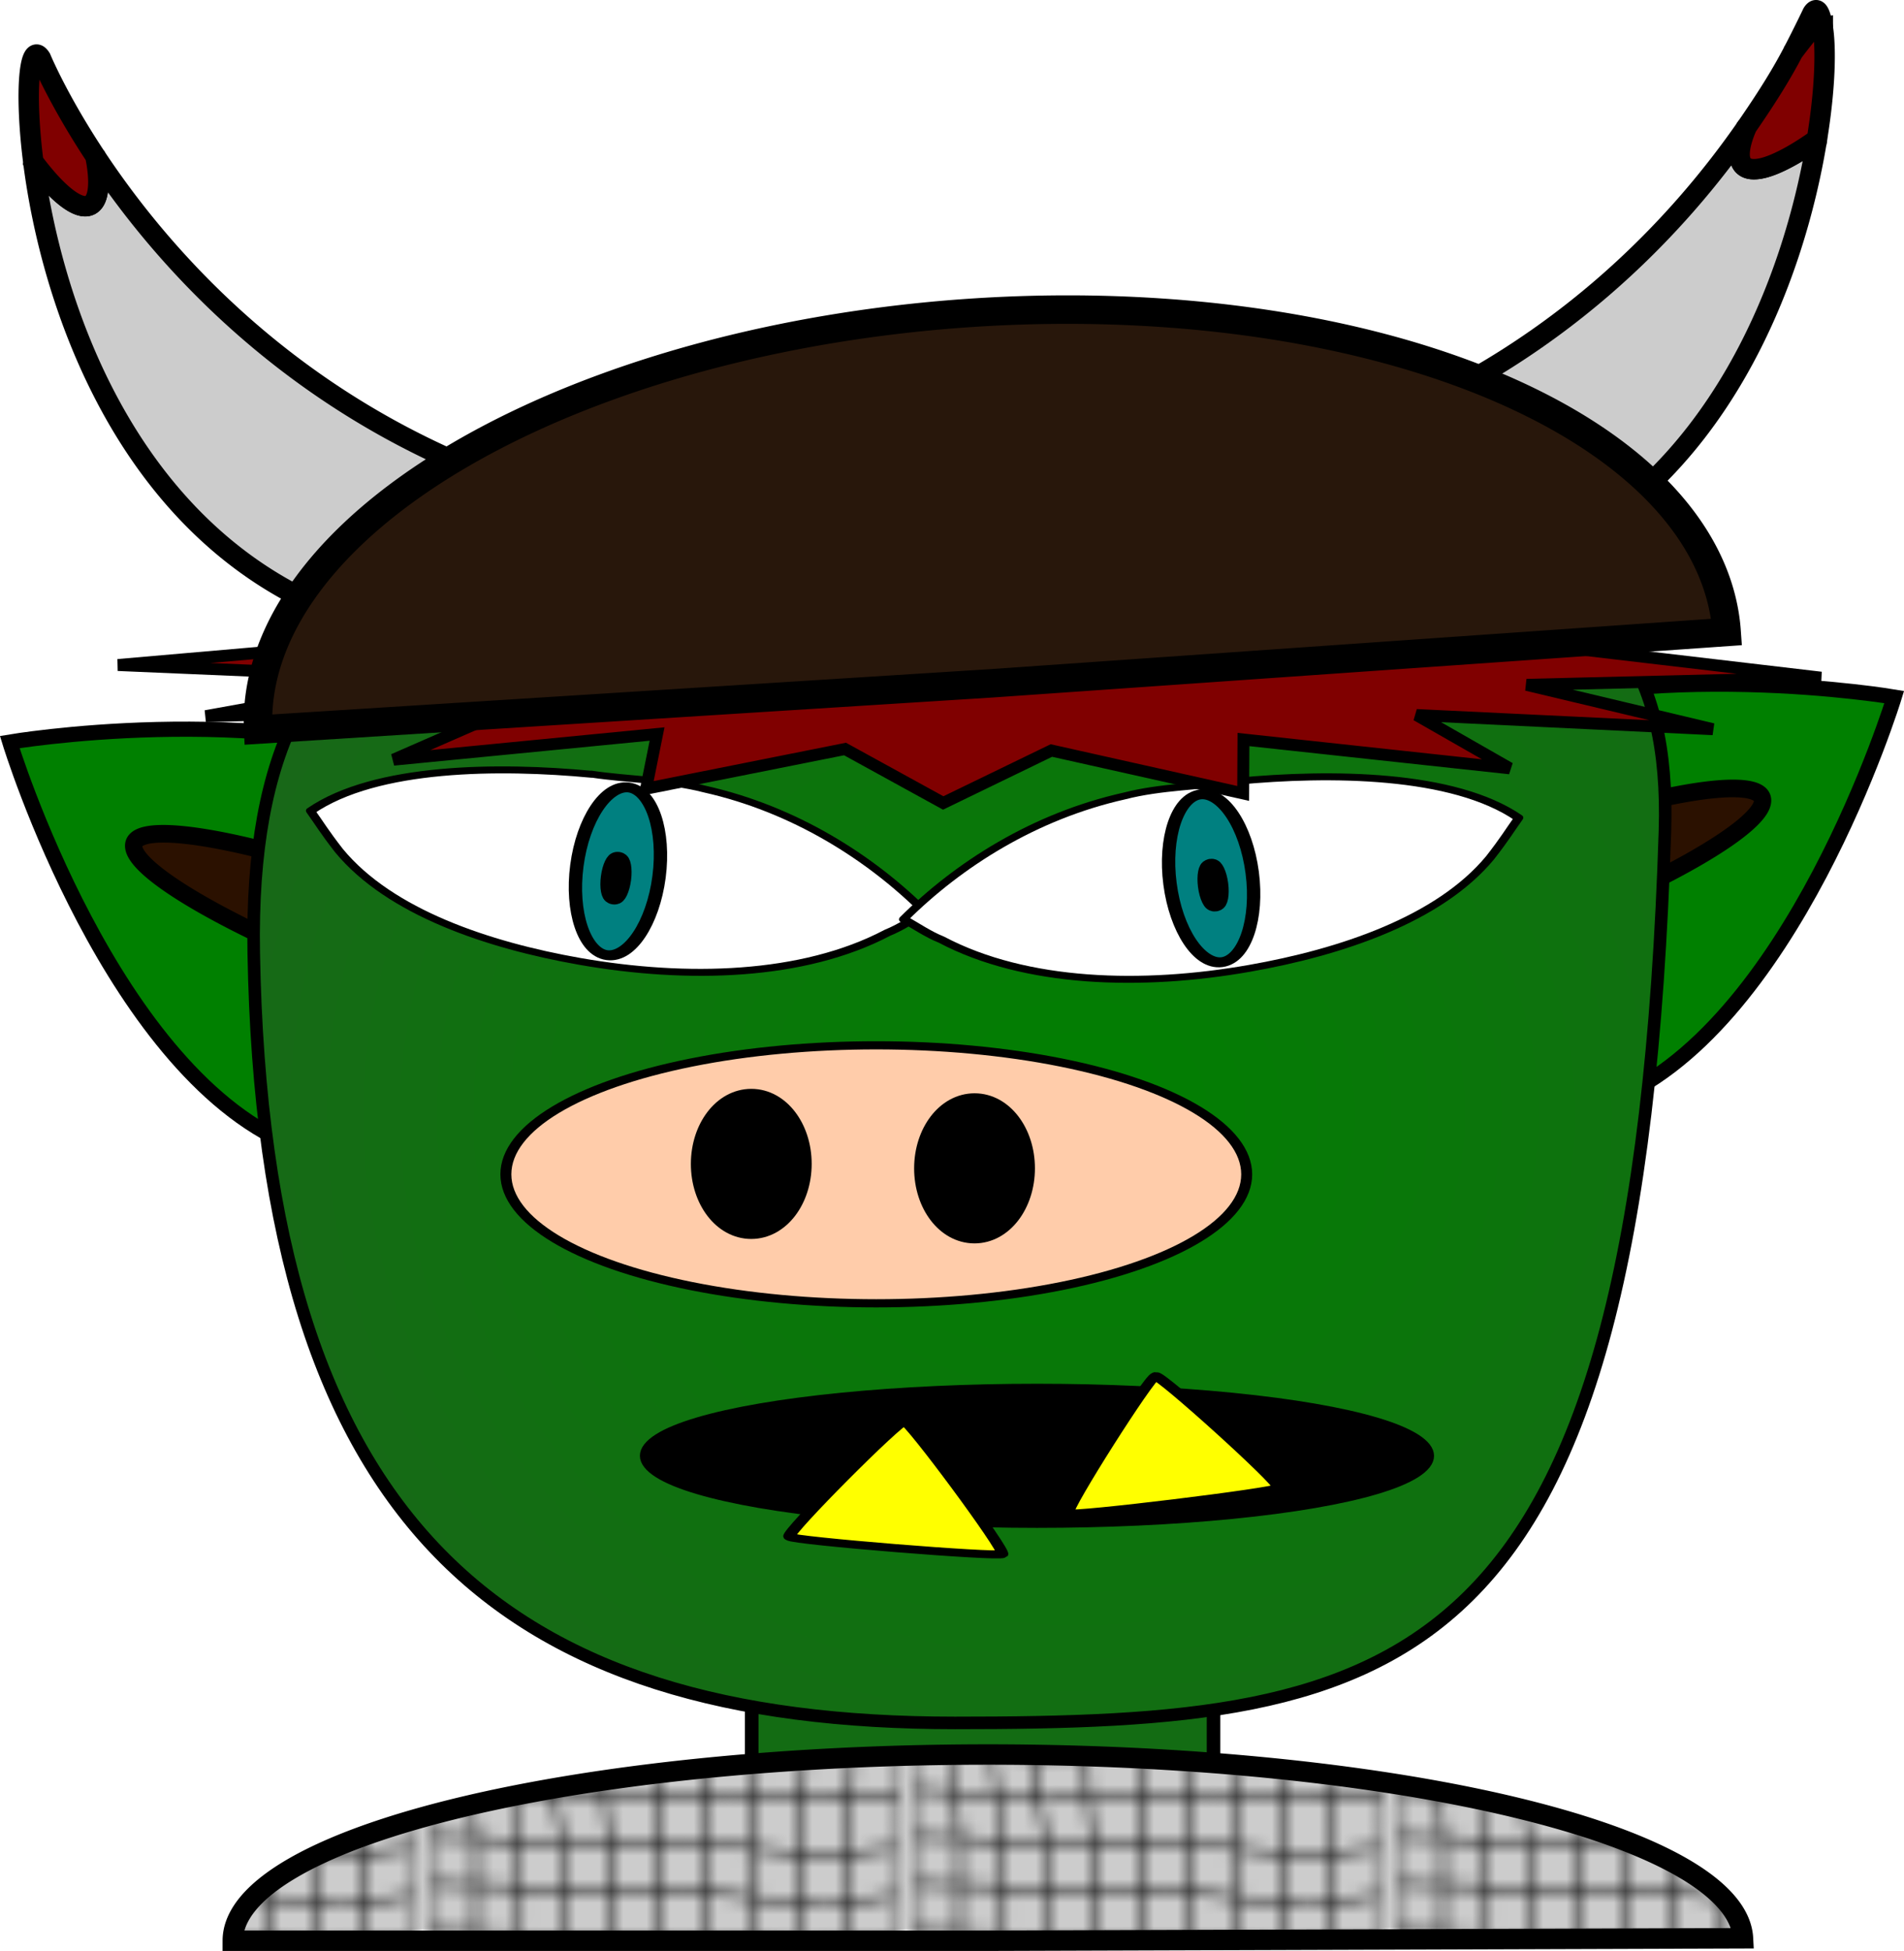 <svg xmlns="http://www.w3.org/2000/svg" xmlns:xlink="http://www.w3.org/1999/xlink" width="172.18" height="176.377" viewBox="0 0 161.419 165.353"><defs><pattern xlink:href="#a" id="d" patternTransform="matrix(.064 0 0 .066 0 0)"/><pattern patternUnits="userSpaceOnUse" width="514.625" height="195.203" patternTransform="translate(707.357 360.208)" id="a"><g transform="translate(-707.357 -360.208)"><rect id="c" width="24.496" height="24.496" x="233.223" y="767.731" rx="0" ry="0" transform="rotate(-45)" fill="#ccc" fill-opacity="1" stroke="#000" stroke-width=".6" stroke-miterlimit="4" stroke-dasharray="none" stroke-opacity="1"/><use xlink:href="#c" width="100%" height="100%"/><use xlink:href="#c" transform="translate(17.746 17.746)" width="100%" height="100%"/><use xlink:href="#c" transform="translate(35.491 35.491)" width="100%" height="100%"/><use xlink:href="#c" transform="translate(53.237 53.237)" width="100%" height="100%"/><use xlink:href="#c" transform="translate(70.983 70.983)" width="100%" height="100%"/><use xlink:href="#c" transform="translate(88.728 88.728)" width="100%" height="100%"/><use xlink:href="#c" transform="translate(106.474 106.474)" width="100%" height="100%"/><use xlink:href="#c" transform="translate(124.22 124.22)" width="100%" height="100%"/><use xlink:href="#c" transform="translate(141.966 141.966)" width="100%" height="100%"/><use xlink:href="#c" transform="translate(159.711 159.711)" width="100%" height="100%"/><use xlink:href="#c" transform="translate(35.491)" width="100%" height="100%"/><use xlink:href="#c" transform="translate(53.237 17.746)" width="100%" height="100%"/><use xlink:href="#c" transform="translate(70.983 35.491)" width="100%" height="100%"/><use xlink:href="#c" transform="translate(88.728 53.237)" width="100%" height="100%"/><use xlink:href="#c" transform="translate(106.474 70.983)" width="100%" height="100%"/><use xlink:href="#c" transform="translate(124.22 88.728)" width="100%" height="100%"/><use xlink:href="#c" transform="translate(141.966 106.474)" width="100%" height="100%"/><use xlink:href="#c" transform="translate(159.711 124.22)" width="100%" height="100%"/><use xlink:href="#c" transform="translate(177.457 141.966)" width="100%" height="100%"/><use xlink:href="#c" transform="translate(195.203 159.711)" width="100%" height="100%"/><use xlink:href="#c" transform="translate(70.983)" width="100%" height="100%"/><use xlink:href="#c" transform="translate(88.728 17.746)" width="100%" height="100%"/><use xlink:href="#c" transform="translate(106.474 35.491)" width="100%" height="100%"/><use xlink:href="#c" transform="translate(124.22 53.237)" width="100%" height="100%"/><use xlink:href="#c" transform="translate(141.966 70.983)" width="100%" height="100%"/><use xlink:href="#c" transform="translate(159.711 88.728)" width="100%" height="100%"/><use xlink:href="#c" transform="translate(177.457 106.474)" width="100%" height="100%"/><use xlink:href="#c" transform="translate(195.203 124.22)" width="100%" height="100%"/><use xlink:href="#c" transform="translate(212.948 141.966)" width="100%" height="100%"/><use xlink:href="#c" transform="translate(230.694 159.711)" width="100%" height="100%"/><use xlink:href="#c" transform="translate(106.474)" width="100%" height="100%"/><use xlink:href="#c" transform="translate(124.22 17.746)" width="100%" height="100%"/><use xlink:href="#c" transform="translate(141.966 35.491)" width="100%" height="100%"/><use xlink:href="#c" transform="translate(159.711 53.237)" width="100%" height="100%"/><use xlink:href="#c" transform="translate(177.457 70.983)" width="100%" height="100%"/><use xlink:href="#c" transform="translate(195.203 88.728)" width="100%" height="100%"/><use xlink:href="#c" transform="translate(212.948 106.474)" width="100%" height="100%"/><use xlink:href="#c" transform="translate(230.694 124.22)" width="100%" height="100%"/><use xlink:href="#c" transform="translate(248.44 141.966)" width="100%" height="100%"/><use xlink:href="#c" transform="translate(266.185 159.711)" width="100%" height="100%"/><use xlink:href="#c" transform="translate(141.966)" width="100%" height="100%"/><use xlink:href="#c" transform="translate(159.711 17.746)" width="100%" height="100%"/><use xlink:href="#c" transform="translate(177.457 35.491)" width="100%" height="100%"/><use xlink:href="#c" transform="translate(195.203 53.237)" width="100%" height="100%"/><use xlink:href="#c" transform="translate(212.948 70.983)" width="100%" height="100%"/><use xlink:href="#c" transform="translate(230.694 88.728)" width="100%" height="100%"/><use xlink:href="#c" transform="translate(248.44 106.474)" width="100%" height="100%"/><use xlink:href="#c" transform="translate(266.185 124.22)" width="100%" height="100%"/><use xlink:href="#c" transform="translate(283.931 141.966)" width="100%" height="100%"/><use xlink:href="#c" transform="translate(301.677 159.711)" width="100%" height="100%"/><use xlink:href="#c" transform="translate(177.457)" width="100%" height="100%"/><use xlink:href="#c" transform="translate(195.203 17.746)" width="100%" height="100%"/><use xlink:href="#c" transform="translate(212.948 35.491)" width="100%" height="100%"/><use xlink:href="#c" transform="translate(230.694 53.237)" width="100%" height="100%"/><use xlink:href="#c" transform="translate(248.44 70.983)" width="100%" height="100%"/><use xlink:href="#c" transform="translate(266.185 88.728)" width="100%" height="100%"/><use xlink:href="#c" transform="translate(283.931 106.474)" width="100%" height="100%"/><use xlink:href="#c" transform="translate(301.677 124.22)" width="100%" height="100%"/><use xlink:href="#c" transform="translate(319.422 141.966)" width="100%" height="100%"/><use xlink:href="#c" transform="translate(337.168 159.711)" width="100%" height="100%"/><use xlink:href="#c" transform="translate(212.948)" width="100%" height="100%"/><use xlink:href="#c" transform="translate(230.694 17.746)" width="100%" height="100%"/><use xlink:href="#c" transform="translate(248.44 35.491)" width="100%" height="100%"/><use xlink:href="#c" transform="translate(266.185 53.237)" width="100%" height="100%"/><use xlink:href="#c" transform="translate(283.931 70.983)" width="100%" height="100%"/><use xlink:href="#c" transform="translate(301.677 88.728)" width="100%" height="100%"/><use xlink:href="#c" transform="translate(319.422 106.474)" width="100%" height="100%"/><use xlink:href="#c" transform="translate(337.168 124.22)" width="100%" height="100%"/><use xlink:href="#c" transform="translate(354.914 141.966)" width="100%" height="100%"/><use xlink:href="#c" transform="translate(372.66 159.711)" width="100%" height="100%"/><use xlink:href="#c" transform="translate(248.44)" width="100%" height="100%"/><use xlink:href="#c" transform="translate(266.185 17.746)" width="100%" height="100%"/><use xlink:href="#c" transform="translate(283.931 35.491)" width="100%" height="100%"/><use xlink:href="#c" transform="translate(301.677 53.237)" width="100%" height="100%"/><use xlink:href="#c" transform="translate(319.422 70.983)" width="100%" height="100%"/><use xlink:href="#c" transform="translate(337.168 88.728)" width="100%" height="100%"/><use xlink:href="#c" transform="translate(354.914 106.474)" width="100%" height="100%"/><use xlink:href="#c" transform="translate(372.66 124.22)" width="100%" height="100%"/><use xlink:href="#c" transform="translate(390.405 141.966)" width="100%" height="100%"/><use xlink:href="#c" transform="translate(408.15 159.711)" width="100%" height="100%"/><use xlink:href="#c" transform="translate(283.931)" width="100%" height="100%"/><use xlink:href="#c" transform="translate(301.677 17.746)" width="100%" height="100%"/><use xlink:href="#c" transform="translate(319.422 35.491)" width="100%" height="100%"/><use xlink:href="#c" transform="translate(337.168 53.237)" width="100%" height="100%"/><use xlink:href="#c" transform="translate(354.914 70.983)" width="100%" height="100%"/><use xlink:href="#c" transform="translate(372.66 88.728)" width="100%" height="100%"/><use xlink:href="#c" transform="translate(390.405 106.474)" width="100%" height="100%"/><use xlink:href="#c" transform="translate(408.15 124.22)" width="100%" height="100%"/><use xlink:href="#c" transform="translate(425.897 141.966)" width="100%" height="100%"/><use xlink:href="#c" transform="translate(443.642 159.711)" width="100%" height="100%"/><use xlink:href="#c" transform="translate(319.422)" width="100%" height="100%"/><use xlink:href="#c" transform="translate(337.168 17.746)" width="100%" height="100%"/><use xlink:href="#c" transform="translate(354.914 35.491)" width="100%" height="100%"/><use xlink:href="#c" transform="translate(372.66 53.237)" width="100%" height="100%"/><use xlink:href="#c" transform="translate(390.405 70.983)" width="100%" height="100%"/><use xlink:href="#c" transform="translate(408.15 88.728)" width="100%" height="100%"/><use xlink:href="#c" transform="translate(425.897 106.474)" width="100%" height="100%"/><use xlink:href="#c" transform="translate(443.642 124.22)" width="100%" height="100%"/><use xlink:href="#c" transform="translate(461.388 141.966)" width="100%" height="100%"/><use xlink:href="#c" transform="translate(479.134 159.711)" width="100%" height="100%"/></g></pattern><pattern patternUnits="userSpaceOnUse" width="40.123" height="39.974" patternTransform="translate(677.644 368.523)" id="f"><g fill="#ccc" stroke="#000" stroke-width=".2"><path d="M.11.208l.04 3.634 3.846-.175L3.906.18.11.208z"/><path d="M.11.208l.04 3.634 3.846-.175L3.906.18.11.208zM.158 4.026L.27 7.405l3.918-.377-.182-3.186-3.848.184zM.276 7.583l.101 3.435 3.967-.508-.149-3.31-3.92.383zM.383 11.21l-.018 3.845 3.957-.482.03-3.875-3.969.512zM.363 15.274l-.12 4.223 3.886-.291.184-4.408-3.95.476zM.23 19.723l-.1 4.15 3.821-.097.166-4.338-3.886.285zM.125 24.085L.108 27.93c1.264 0 2.528-.003 3.793-.004l.046-3.935-3.822.094zM.11 28.13l.326 3.562 3.822-.014-.352-3.554-3.796.006zM.47 31.864l.831 3.22 3.73.061-.738-3.289-3.822.008zM2.094 38.575l3.56.16-.58-3.412-3.724-.066.744 3.318zM4.108.178l.095 3.48 3.836-.075L7.91.143 4.108.178zM4.211 3.833l.186 3.185 3.859-.082-.209-3.185-3.836.082zM4.403 7.186l.15 3.31 3.857-.042-.146-3.35-3.861.082zM4.56 10.68l-.029 3.88 3.848.001.035-3.918-3.853.037zM4.336 19.194l3.828.018.205-4.426-3.85-.006-.183 4.414zM4.154 23.772l3.815-.021.18-4.305-3.829-.016-.166 4.342zM4.147 23.989l-.045 3.937 3.79-.01.071-3.949-3.816.022zM4.106 28.124l.355 3.56 3.652.106-.218-3.67c-1.263 0-2.526.003-3.79.004zM5.217 35.159l3.43.293-.512-3.479-3.645-.111.727 3.297zM5.83 38.758l3.194.454-.35-3.579-3.416-.298.572 3.423zM8.113.141l.13 3.438h3.824L11.92.114 8.113.141zM8.455 6.936l3.795.184-.174-3.363-3.828-.006c.07 1.061.138 2.123.207 3.185zM8.613 10.462l3.756.36-.111-3.522-3.79-.192c.05 1.118.097 2.236.145 3.354zM8.578 14.575l3.75.4.045-3.957-3.752-.365-.043 3.922zM8.363 19.216l3.8.216.16-4.232L8.57 14.8l-.207 4.415zM8.17 23.75l3.848-.019.13-4.074-3.796-.203-.182 4.297zM8.166 23.964l-.072 3.955 3.809-.024.107-3.955-3.844.024zM8.096 28.12l.21 3.678 3.684.072-.091-3.772-3.803.022zM8.828 35.466l3.479.265-.301-3.666-3.678-.086.5 3.487zM9.195 39.235l3.315.395-.186-3.71-3.466-.267.337 3.582zM12.12.112l.15 3.465 3.82.01L15.922.1 12.12.112zM12.453 7.132l3.78.168-.133-3.53-3.824-.013.177 3.375zM12.569 10.842l3.728.368-.059-3.72-3.777-.179.108 3.531zM12.526 15.005l3.738.343.039-3.935-3.732-.373-.045 3.965zM12.363 19.442l3.834.092.065-3.975-3.744-.334-.155 4.217zM12.223 23.73l3.879-.061.095-3.928-3.843-.076-.131 4.064zM12.215 23.94l-.113 3.951 3.828-.04.162-3.973-3.877.062zM12.1 28.096l.092 3.778 3.777.02-.043-3.839-3.826.041zM12.498 35.74l3.735.071-.254-3.722-3.778-.02.297 3.672zM12.695 39.647l3.684.117-.133-3.754-3.73-.078.18 3.715zM16.29 3.592l3.81.028-.186-3.51L16.125.1l.164 3.492zM16.436 7.307l3.818.069-.142-3.569-3.815-.035.139 3.535zM16.496 11.22l3.785.138-.021-3.79-3.82-.067.056 3.718zM16.467 15.354l3.895.045-.08-3.84-3.782-.136-.033 3.931zM16.408 19.534l4.108-.182-.153-3.75-3.902-.039-.053 3.97zM16.404 19.739l-.091 3.924 4.175-.258.038-3.85-4.122.184zM16.303 23.872l-.17 3.976 3.998-.146.344-4.09-4.172.26zM16.127 28.053l.04 3.842 3.849-.015.097-3.965-3.986.138zM16.18 32.087l.254 3.73 3.87-.01-.278-3.726-3.846.006zM16.445 36.01l.135 3.758 3.844.004-.104-3.765c-1.291 0-2.583.003-3.875.004zM20.113.112l.186 3.512 3.83.008L23.92.106l-3.807.006zM20.455 7.38l3.828.033-.146-3.598-3.822-.01.14 3.574zM20.483 11.362l3.832.047-.028-3.797-3.828-.041.024 3.791zM20.565 15.395l4.011-.092-.252-3.695-3.84-.045.08 3.832zM20.572 15.598l.168 3.743 4.211-.231-.355-3.613-4.024.101zM20.746 19.54l-.027 3.843 4.393-.353-.147-3.73-4.219.24zM20.705 23.59l-.35 4.096 4.458-.373.29-4.08-4.398.358zM20.334 27.901l-.107 3.973 4.336-.233.232-4.115-4.46.375zM20.235 32.075l.285 3.734 4.11-.1-.071-3.859-4.324.225zM20.531 36.005l.1 3.77 3.926-.042.076-3.824-4.102.096zM24.326 3.632l3.778.046-.19-3.566-3.793-.006.205 3.525zM24.485 7.415l3.757.088-.129-3.639-3.773-.045.145 3.596zM24.52 11.405l3.758.09-.036-3.795-3.754-.086.032 3.791zM24.785 15.298l3.813.046-.309-3.654-3.763-.082.26 3.69zM25.17 19.098l3.914-.029-.463-3.541-3.812-.033.361 3.603zM25.188 19.29l.152 3.728 4.076-.115-.306-3.646c-1.308.01-2.615.022-3.922.033zM25.336 23.22l-.283 4.066 4.324-.217.045-3.965-4.086.115zM25.041 27.508l-.246 4.112 4.358-.235.216-4.1c-1.442.075-2.885.15-4.328.223zM24.795 31.833l.057 3.87 4.129-.128.164-3.97-4.35.228zM24.854 35.901l-.088 3.832 3.89-.039.315-3.914-4.117.121zM28.301 3.682l3.707.108-.137-3.643-3.758-.035.188 3.57zM28.436 7.507l3.666.16-.088-3.688-3.703-.111.125 3.639zM28.473 11.5l3.615.184.016-3.816-3.664-.16.033 3.793zM28.79 15.346l3.519.235-.217-3.698-3.613-.187.31 3.65zM29.28 19.077l3.455.264-.409-3.57-3.51-.231c.155 1.179.31 2.358.463 3.537zM29.617 22.909l3.473.258-.328-3.637-3.457-.264.312 3.643zM29.584 27.067l3.594.178-.074-3.88-3.48-.257-.04 3.96zM29.365 31.39l3.721.052.088-3.994-3.6-.17-.209 4.111zM29.19 35.575h3.724l.168-3.922-3.726-.049-.166 3.97zM28.858 39.686l3.668.024.375-3.928H29.18l-.322 3.904zM32.2 3.796l3.675.125L35.813.2 32.07.152l.13 3.645zM32.293 7.676c1.211.06 2.422.118 3.633.176l-.047-3.736-3.674-.129.088 3.69zM32.278 11.694l3.623.174.025-3.817-3.633-.177-.015 3.82zM32.488 15.596l3.43.278-.02-3.801-3.615-.18.205 3.703zM32.914 19.36l3.252.363-.238-3.654-3.422-.283.408 3.574zM33.264 23.19l3.142.41-.222-3.687-3.25-.365.33 3.642zM33.352 27.26l3.174.342-.106-3.806-3.15-.41.082 3.874zM33.268 31.456l3.302.19-.04-3.845-3.18-.337-.082 3.992zM33.1 35.58l3.361.124.11-3.858-3.311-.185-.16 3.92zM32.71 39.712l3.472.08.27-3.881-3.366-.125-.377 3.926zM36.07 3.926l3.717.077V.213L36.012.203l.058 3.725zM36.117 7.86l3.682.117-.012-3.78-3.715-.075.045 3.738zM36.094 11.876l3.697.097.008-3.795-3.681-.117-.024 3.815zM36.104 15.883l3.683.082.004-3.79-3.7-.094.013 3.803zM36.338 19.739l3.475.201-.026-3.773-3.672-.082.223 3.654zM36.574 23.616l3.32.273-.077-3.752-3.463-.207.22 3.686zM36.692 27.616l3.287.232-.078-3.761-3.32-.266.11 3.795zM36.74 31.655l3.282.182-.04-3.787-3.287-.231.045 3.836zM36.635 35.717l3.338.133.045-3.81-3.278-.186-.105 3.863zM36.363 39.796l3.502.076.106-3.819-3.346-.134-.262 3.877z"/></g></pattern><radialGradient xlink:href="#b" id="e" cx="567.712" cy="394.212" fx="567.712" fy="394.212" r="60.37" gradientTransform="matrix(1.547 -.005 .004 1.388 -312.295 -150.162)" gradientUnits="userSpaceOnUse"/><linearGradient id="b"><stop offset="0" stop-color="green"/><stop offset="1" stop-color="#1e621e"/></linearGradient></defs><g stroke="#000"><path d="M25.385 97.313C9.533 91.463.828 62.894.828 62.894s20.961-3.56 36.858 2.174l-5.96 16.192z" fill="green" stroke-width="1.285"/><path d="M180.385-605.517a3.951 23.542 0 01-3.925 23.54 3.951 23.542 0 01-3.977-23.229l3.951-.311z" transform="matrix(-.325 .946 -.936 -.351 -476.02 -299.708)" fill="#2b1100" stroke-width="1.481"/><path d="M136.033 93.499c15.853-5.851 24.558-34.42 24.558-34.42s-20.961-3.56-36.858 2.175l5.96 16.192z" fill="green" stroke-width="1.285"/><path transform="matrix(.325 .946 .936 -.351 -496.476 -292.637)" d="M568.126 470.595a3.951 23.542 0 01-3.925 23.541 3.951 23.542 0 01-3.977-23.23l3.95-.31z" fill="#2b1100" stroke-width="1.481"/></g><path d="M148.111 10.713c-5.683 8.221-16.104 19.688-33.265 26.088l7.035 5.824 7.43 5.266c16.46-6.803 22.834-24.427 24.728-36.08a3.97 17.404 43.391 01-.988.674 3.97 17.404 43.391 01-.994.611 3.97 17.404 43.391 01-.918.494 3.97 17.404 43.391 01-.83.373 3.97 17.404 43.391 01-.737.248 3.97 17.404 43.391 01-.418.09 3.97 17.404 43.391 01-.564.037 3.97 17.404 43.391 01-.453-.091 3.97 17.404 43.391 01-.338-.223 3.97 17.404 43.391 01-.217-.346 3.97 17.404 43.391 01-.096-.47 3.97 17.404 43.391 01.03-.588 3.97 17.404 43.391 01.15-.7 3.97 17.404 43.391 01.271-.804 3.97 17.404 43.391 01.174-.403zM154.535 2.323c-.186-1.19-.469-1.858-.879-1.2 0 0-.746 1.575-1.642 3.29a3.97 17.404 43.391 01.841-1.088 3.97 17.404 43.391 01.666-.825l1.014-.177z" fill="#ccc" stroke="#000" stroke-width="1.731"/><path d="M154.535 2.323l-1.014.177a3.97 17.404 43.391 00-.666.825 3.97 17.404 43.391 00-.841 1.088c-.885 1.69-2.013 3.567-3.903 6.3a3.97 17.404 43.391 00-.174.403 3.97 17.404 43.391 00-.271.804 3.97 17.404 43.391 00-.15.7 3.97 17.404 43.391 00-.03.587 3.97 17.404 43.391 00.096.471 3.97 17.404 43.391 00.217.346 3.97 17.404 43.391 00.338.223 3.97 17.404 43.391 00.453.091 3.97 17.404 43.391 00.564-.037 3.97 17.404 43.391 00.418-.09 3.97 17.404 43.391 00.736-.248 3.97 17.404 43.391 00.83-.373 3.97 17.404 43.391 00.919-.494 3.97 17.404 43.391 00.994-.611 3.97 17.404 43.391 00.988-.674c.714-4.39.774-7.711.496-9.488z" fill="maroon" stroke="#000" stroke-width="1.731"/><path fill="#136c13" stroke="#000" stroke-width="1.151" d="M63.73 138.767h39.152v11.969H63.73z"/><path d="M617.172 370.13c-2.273 72.142-22.07 75.604-60.2 75.604-38.128 0-58.579-16.601-59.44-65.25-.616-34.768 21.312-35.955 59.44-35.955 38.13 0 61.08-2.332 60.2 25.601z" fill="url(#e)" stroke="#000" stroke-width="1.063" transform="translate(-476.02 -299.708)"/><g stroke="#000" transform="matrix(17.86 2.456 -1.731 13.18 -8335.831 -5083.832)"><g stroke-linecap="round" stroke-linejoin="round"><path d="M498.405 297.828c-.435.025-1.01.136-1.287.476.05.072.075.117.157.226.275.345.753.468 1.19.49.51.026 1.05-.093 1.417-.448.062-.048.11-.109.164-.163-.289-.297-.672-.537-1.104-.586-.177-.028-.359.007-.537.004z" fill="#fff" stroke-width=".044"/><ellipse ry=".539" rx=".195" cy="298.418" cx="498.588" fill="teal" stroke-width=".063"/><ellipse ry=".128" rx=".031" cy="298.463" cx="498.583" fill="teal" stroke-width=".081"/></g><g transform="matrix(-.965 .366 .19 .965 925.796 -172.51)" stroke-linecap="round" stroke-linejoin="round"><path d="M498.405 297.828c-.435.025-1.01.136-1.287.476.05.072.075.117.157.226.275.345.753.468 1.19.49.51.026 1.05-.093 1.417-.448.062-.048.11-.109.164-.163-.289-.297-.672-.537-1.104-.586-.177-.028-.359.007-.537.004z" fill="#fff" stroke-width=".044"/><ellipse ry=".539" rx=".195" cy="298.418" cx="498.588" fill="teal" stroke-width=".063"/><ellipse ry=".128" rx=".031" cy="298.463" cx="498.583" fill="teal" stroke-width=".081"/></g><ellipse ry=".819" rx="1.757" cy="388.189" cx="470.714" transform="matrix(.983 -.183 .096 .995 0 0)" fill="#fca" stroke-width=".052"/><ellipse ry=".444" rx=".254" transform="matrix(.983 -.183 .096 .995 0 0)" cy="388.123" cx="470.121" stroke-width=".065"/><ellipse transform="matrix(.983 -.183 .096 .995 0 0)" ry=".444" rx=".254" cy="388.151" cx="471.18" stroke-width=".065"/><ellipse ry=".425" rx="1.851" transform="matrix(.983 -.183 .096 .995 0 0)" cy="389.976" cx="471.477" stroke-width=".065"/><path transform="matrix(.056 -.003 -.001 -.051 470.408 325.046)" d="M540.684 427.078c-.538-.013-8.868-15.29-8.588-15.75.28-.46 17.676-.035 17.934.437.258.473-8.808 15.326-9.346 15.313z" fill="#ff0"/><path transform="matrix(.054 -.018 -.009 -.05 476.05 332.226)" d="M540.684 427.078c-.538-.013-8.868-15.29-8.588-15.75.28-.46 17.676-.035 17.934.437.258.473-8.808 15.326-9.346 15.313z" fill="#ff0"/></g><path d="M31.905 54.195l1.3.154-23.208 2.014 25.434 1.083-17.99 3.252 25.877-.665-9.952 4.353 22.34-2.174-.933 4.633 16.867-3.363 8.324 4.574 9.172-4.446 16.259 3.638.025-4.57 22.574 2.44-7.902-4.516 25.126 1.202-15.794-3.76 24.964-.608-21.976-2.583 7.496-.658H31.905z" fill="maroon" stroke="#000" stroke-width="1.011"/><path d="M2.82 13.694C4.272 25.215 10.36 44.488 27.808 51.7l7.432-5.266 7.033-5.824C24.226 33.88 13.54 21.495 8.083 13.233a13.542 3.346 63.71 01.112.601 13.542 3.346 63.71 01.106.829 13.542 3.346 63.71 01.037.732 13.542 3.346 63.71 01-.03.63 13.542 3.346 63.71 01-.095.524 13.542 3.346 63.71 01-.16.41 13.542 3.346 63.71 01-.227.293 13.542 3.346 63.71 01-.176.125 13.542 3.346 63.71 01-.326.096 13.542 3.346 63.71 01-.383-.027 13.542 3.346 63.71 01-.435-.149 13.542 3.346 63.71 01-.485-.27 13.542 3.346 63.71 01-.527-.386 13.542 3.346 63.71 01-.566-.5 13.542 3.346 63.71 01-.6-.61 13.542 3.346 63.71 01-.627-.712 13.542 3.346 63.71 01-.648-.809 13.542 3.346 63.71 01-.233-.316z" fill="#ccc" stroke="#000" stroke-width="1.731"/><path d="M2.82 13.694a13.542 3.346 63.71 00.233.316 13.542 3.346 63.71 00.648.809 13.542 3.346 63.71 00.627.713 13.542 3.346 63.71 00.6.61 13.542 3.346 63.71 00.566.5 13.542 3.346 63.71 00.527.386 13.542 3.346 63.71 00.485.27 13.542 3.346 63.71 00.435.148 13.542 3.346 63.71 00.383.027 13.542 3.346 63.71 00.326-.096 13.542 3.346 63.71 00.176-.125 13.542 3.346 63.71 00.227-.293 13.542 3.346 63.71 00.16-.41 13.542 3.346 63.71 00.095-.523 13.542 3.346 63.71 00.03-.631 13.542 3.346 63.71 00-.037-.732 13.542 3.346 63.71 00-.106-.829 13.542 3.346 63.71 00-.111-.601c-3.207-4.856-4.621-8.3-4.621-8.3-.924-1.487-1.422 2.576-.643 8.76z" fill="maroon" stroke="#000" stroke-width="1.731"/><path d="M-481.61-392.28a62.385 31.455 0 01-61.972 31.453 62.385 31.455 0 01-62.792-31.038l62.38-.416z" transform="matrix(-.998 .063 -.044 -.999 -476.02 -299.708)" fill="#28170b" stroke="#000" stroke-width="2.413"/><path d="M20.767 163.54a14.016 62.377 90 0161.964-14.015 14.016 62.377 90 0162.784 13.83l-62.371.185z" fill="#ccc"/><path d="M-495.756-464.196a64.018 15.784 0 01-63.595 15.783 64.018 15.784 0 01-64.437-15.574l64.013-.209z" transform="rotate(180 -238.01 -149.854)" fill="url(#f)" stroke="#000" stroke-width="1.731"/></svg>